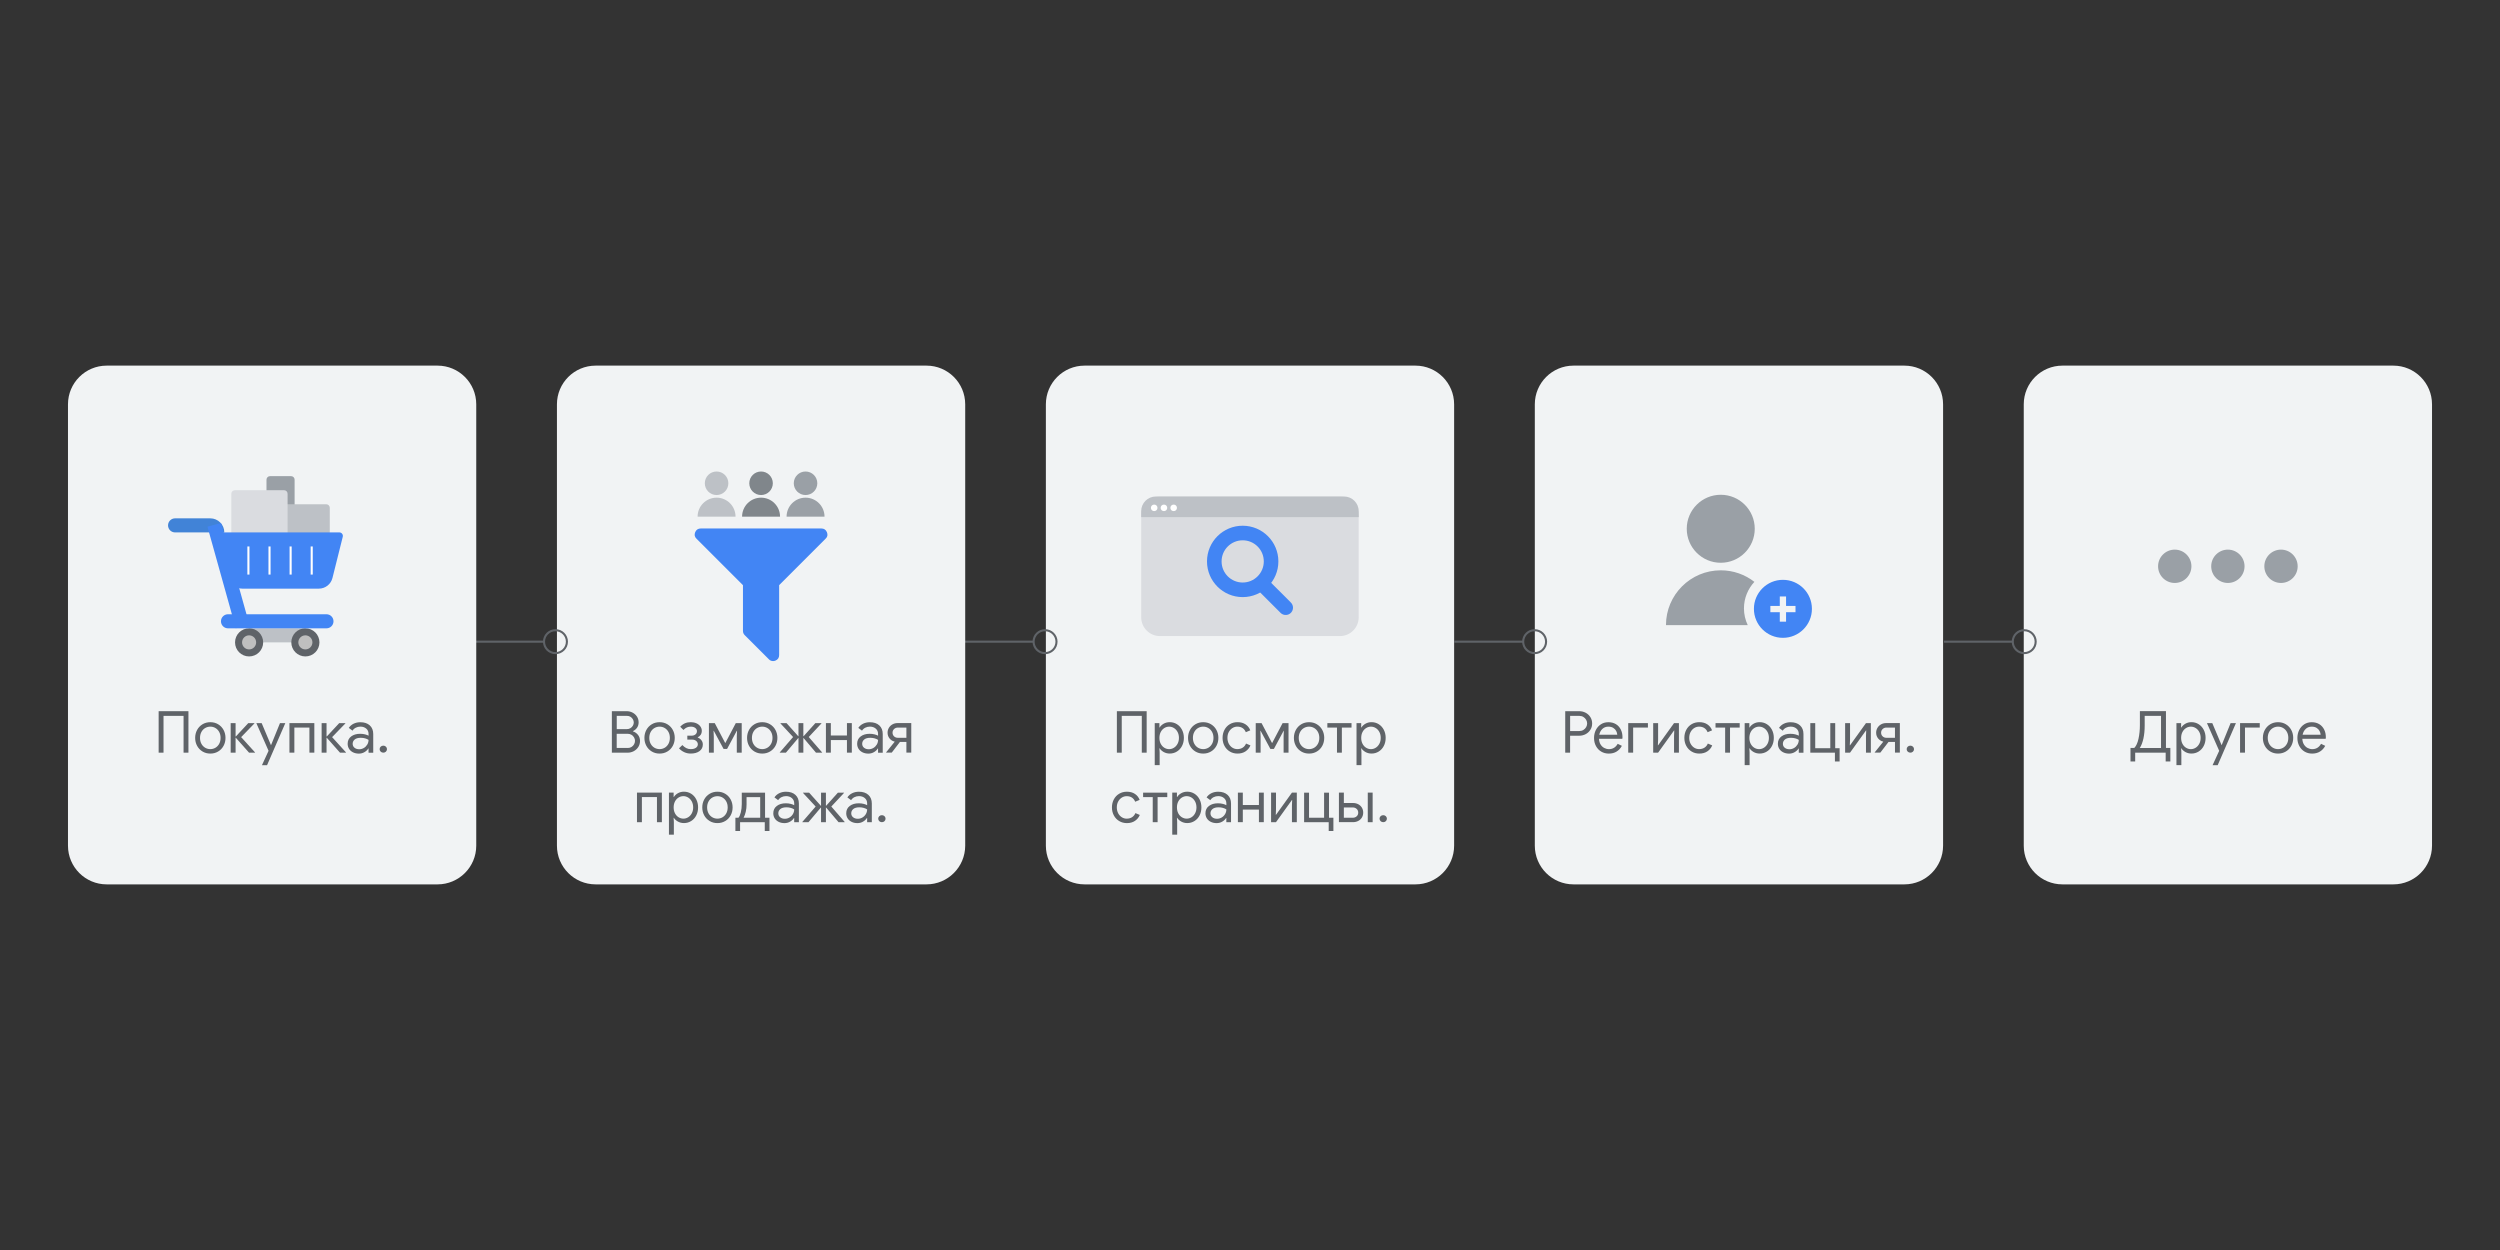 <?xml version="1.0" encoding="utf-8"?>
<!-- Generator: Adobe Illustrator 25.0.0, SVG Export Plug-In . SVG Version: 6.00 Build 0)  -->
<svg version="1.1" id="Layer_1" xmlns="http://www.w3.org/2000/svg" xmlns:xlink="http://www.w3.org/1999/xlink" x="0px" y="0px"
	 viewBox="0 0 1200 600" style="enable-background:new 0 0 1200 600;" xml:space="preserve">
<rect x="0" y="0" width="1200" height="600" fill="#333333" stroke="none"/>
<style type="text/css">
	.st0{fill:#F1F3F4;}
	.st1{fill:#5F6368;}
	.st2{fill-rule:evenodd;clip-rule:evenodd;fill:#9AA0A6;}
	.st3{fill-rule:evenodd;clip-rule:evenodd;fill:none;stroke:#5F6368;stroke-miterlimit:10;}
	.st4{fill:none;stroke:#5F6368;stroke-miterlimit:10;}
	.st5{fill:#9AA0A6;}
	.st6{fill-rule:evenodd;clip-rule:evenodd;fill:#4285F4;}
	.st7{fill:#DADCE0;}
	.st8{fill:#BDC1C6;}
	.st9{fill:#FFFFFF;}
	.st10{fill:none;stroke:#4285F4;stroke-width:7;stroke-linecap:round;stroke-linejoin:round;stroke-miterlimit:10;}
	.st11{fill:#4285F4;}
	.st12{fill:#80868B;}
	.st13{fill:#BFBFBF;}
	.st14{fill:#4183D7;}
	.st15{fill:none;stroke:#FFFFFF;stroke-miterlimit:10;}
</style>
<path class="st0" d="M1148.79,424.5H989.98c-10.26,0-18.58-8.32-18.58-18.58V194.08c0-10.26,8.32-18.58,18.58-18.58h158.81
	c10.26,0,18.58,8.32,18.58,18.58v211.84C1167.36,416.18,1159.05,424.5,1148.79,424.5z"/>
<g>
	<path class="st1" d="M1041.77,365.5h-2.25v-4.23h-14.63v4.23h-2.25v-6.48h1.81c0.91-0.91,1.58-2.38,2.03-4.42s0.67-4.25,0.67-6.65
		v-6.59h12.51v17.66h2.11V365.5z M1037.29,359.03v-15.41h-7.84v4.67c0,2.26-0.2,4.31-0.6,6.16c-0.4,1.84-0.98,3.37-1.74,4.58
		H1037.29z"/>
	<path class="st1" d="M1044.69,347.09h2.25v2.11h0.11c0.43-0.72,1.07-1.33,1.93-1.82c0.86-0.49,1.83-0.74,2.91-0.74
		c1.26,0,2.41,0.32,3.45,0.97c1.04,0.65,1.85,1.55,2.45,2.7c0.59,1.15,0.89,2.44,0.89,3.87c0,1.45-0.3,2.74-0.89,3.88
		c-0.59,1.14-1.41,2.03-2.45,2.68c-1.04,0.65-2.19,0.97-3.45,0.97c-1.08,0-2.04-0.25-2.91-0.74c-0.86-0.49-1.51-1.09-1.93-1.79
		h-0.11l0.11,1.95v6.15h-2.36V347.09z M1053.92,358.91c0.72-0.45,1.3-1.08,1.74-1.91c0.44-0.83,0.65-1.77,0.65-2.82
		s-0.22-2-0.65-2.82c-0.44-0.82-1.02-1.46-1.74-1.9c-0.72-0.45-1.49-0.67-2.31-0.67s-1.58,0.22-2.31,0.67
		c-0.72,0.45-1.3,1.08-1.72,1.89c-0.43,0.82-0.64,1.76-0.64,2.84c0,1.08,0.21,2.02,0.64,2.84c0.43,0.82,1,1.45,1.72,1.89
		c0.72,0.44,1.49,0.67,2.31,0.67S1053.2,359.36,1053.92,358.91z"/>
	<path class="st1" d="M1065.21,360.39l-5.87-13.29h2.56l4.45,10.54h0.06l4.28-10.54h2.56l-8.76,20.19h-2.45L1065.21,360.39z"/>
	<path class="st1" d="M1075.22,347.09h9.46v2.14h-7.09v12.04h-2.36V347.09z"/>
	<path class="st1" d="M1089.71,360.72c-1.11-0.67-1.98-1.58-2.6-2.72s-0.93-2.42-0.93-3.81c0-1.39,0.31-2.66,0.93-3.81
		c0.62-1.15,1.49-2.06,2.6-2.73c1.11-0.67,2.36-1,3.75-1c1.39,0,2.64,0.33,3.75,1c1.11,0.67,1.98,1.58,2.6,2.73
		c0.62,1.15,0.93,2.42,0.93,3.81c0,1.39-0.31,2.66-0.93,3.81s-1.49,2.06-2.6,2.72c-1.11,0.67-2.36,1-3.75,1
		C1092.07,361.72,1090.82,361.39,1089.71,360.72z M1095.9,358.93c0.75-0.44,1.35-1.06,1.81-1.88c0.45-0.82,0.68-1.77,0.68-2.87
		c0-1.09-0.23-2.05-0.68-2.86c-0.45-0.82-1.06-1.44-1.81-1.88s-1.56-0.65-2.43-0.65c-0.87,0-1.69,0.22-2.45,0.65
		c-0.76,0.44-1.37,1.06-1.82,1.88c-0.45,0.82-0.68,1.77-0.68,2.86c0,1.09,0.23,2.05,0.68,2.87c0.45,0.82,1.06,1.44,1.82,1.88
		c0.76,0.44,1.58,0.65,2.45,0.65C1094.33,359.58,1095.15,359.36,1095.9,358.93z"/>
	<path class="st1" d="M1106.17,360.75c-1.08-0.65-1.91-1.54-2.52-2.68s-0.9-2.42-0.9-3.85c0-1.37,0.28-2.63,0.85-3.78
		c0.57-1.15,1.37-2.07,2.41-2.75c1.04-0.69,2.24-1.03,3.61-1.03c1.39,0,2.6,0.31,3.62,0.93s1.8,1.48,2.35,2.57
		c0.55,1.09,0.82,2.35,0.82,3.75c0,0.28-0.03,0.52-0.08,0.72h-11.21c0.06,1.08,0.31,1.98,0.78,2.73c0.46,0.74,1.05,1.3,1.77,1.67
		s1.46,0.56,2.24,0.56c1.82,0,3.22-0.85,4.2-2.56l2,0.97c-0.61,1.15-1.44,2.06-2.49,2.72c-1.05,0.67-2.31,1-3.8,1
		C1108.46,361.72,1107.25,361.4,1106.17,360.75z M1113.9,352.68c-0.04-0.59-0.2-1.19-0.5-1.78c-0.3-0.59-0.76-1.09-1.4-1.5
		c-0.64-0.41-1.44-0.61-2.41-0.61c-1.11,0-2.05,0.36-2.82,1.07c-0.77,0.71-1.27,1.66-1.52,2.82H1113.9z"/>
</g>
<g>
	<circle class="st2" cx="1043.88" cy="271.82" r="8"/>
	<circle class="st2" cx="1069.38" cy="271.82" r="8"/>
	<circle class="st2" cx="1094.88" cy="271.82" r="8"/>
</g>
<g>
	<circle class="st3" cx="971.62" cy="308" r="5.5"/>
	<line class="st4" x1="966.12" y1="308" x2="933.12" y2="308"/>
</g>
<path class="st0" d="M914.09,424.5H755.29c-10.26,0-18.58-8.32-18.58-18.58V194.08c0-10.26,8.32-18.58,18.58-18.58h158.81
	c10.26,0,18.58,8.32,18.58,18.58v211.84C932.67,416.18,924.36,424.5,914.09,424.5z"/>
<g>
	<path class="st1" d="M751.32,341.37h6.7c1.11,0,2.14,0.25,3.09,0.75c0.95,0.5,1.7,1.2,2.27,2.1c0.57,0.9,0.85,1.91,0.85,3.04
		s-0.28,2.15-0.85,3.04c-0.57,0.9-1.32,1.6-2.27,2.1c-0.95,0.5-1.97,0.75-3.09,0.75h-4.37v8.12h-2.34V341.37z M758.08,350.9
		c0.74,0,1.39-0.18,1.96-0.53c0.56-0.35,1.01-0.81,1.32-1.36c0.31-0.56,0.47-1.14,0.47-1.75s-0.16-1.2-0.47-1.75
		c-0.32-0.56-0.76-1.01-1.32-1.36c-0.57-0.35-1.22-0.53-1.96-0.53h-4.42v7.29H758.08z"/>
	<path class="st1" d="M768.56,360.75c-1.08-0.65-1.91-1.54-2.52-2.68s-0.9-2.42-0.9-3.85c0-1.37,0.28-2.63,0.85-3.78
		c0.57-1.15,1.37-2.07,2.41-2.75c1.04-0.69,2.24-1.03,3.61-1.03c1.39,0,2.6,0.31,3.62,0.93s1.8,1.48,2.35,2.57
		c0.55,1.09,0.82,2.35,0.82,3.75c0,0.28-0.03,0.52-0.08,0.72h-11.21c0.06,1.08,0.31,1.98,0.78,2.73c0.46,0.74,1.05,1.3,1.77,1.67
		s1.46,0.56,2.24,0.56c1.82,0,3.22-0.85,4.2-2.56l2,0.97c-0.61,1.15-1.44,2.06-2.49,2.72c-1.05,0.67-2.31,1-3.8,1
		C770.85,361.72,769.64,361.4,768.56,360.75z M776.29,352.68c-0.04-0.59-0.2-1.19-0.5-1.78c-0.3-0.59-0.76-1.09-1.4-1.5
		c-0.64-0.41-1.44-0.61-2.41-0.61c-1.11,0-2.05,0.36-2.82,1.07c-0.77,0.71-1.27,1.66-1.52,2.82H776.29z"/>
	<path class="st1" d="M781.55,347.09H791v2.14h-7.09v12.04h-2.36V347.09z"/>
	<path class="st1" d="M793.53,347.09h2.36v7.98l-0.11,2.67h0.11l7.65-10.65h2.34v14.18h-2.34v-7.98l0.11-2.67h-0.11l-7.65,10.65
		h-2.36V347.09z"/>
	<path class="st1" d="M811.97,360.73c-1.09-0.66-1.95-1.56-2.56-2.7c-0.61-1.14-0.92-2.42-0.92-3.85c0-1.43,0.31-2.71,0.92-3.87
		c0.61-1.15,1.46-2.05,2.56-2.7c1.09-0.65,2.33-0.97,3.7-0.97c1.54,0,2.83,0.36,3.88,1.07c1.05,0.71,1.79,1.66,2.24,2.85l-2.14,0.89
		c-0.35-0.87-0.88-1.53-1.57-1.99c-0.69-0.45-1.53-0.68-2.52-0.68c-0.83,0-1.61,0.23-2.34,0.68c-0.72,0.46-1.3,1.09-1.74,1.9
		c-0.44,0.82-0.65,1.75-0.65,2.81s0.22,1.99,0.65,2.81c0.44,0.82,1.01,1.45,1.74,1.91c0.72,0.45,1.5,0.68,2.34,0.68
		c1,0,1.86-0.23,2.59-0.7c0.72-0.46,1.26-1.12,1.61-1.97l2.11,0.89c-0.48,1.17-1.26,2.11-2.32,2.84c-1.07,0.72-2.36,1.08-3.88,1.08
		C814.3,361.72,813.06,361.39,811.97,360.73z"/>
	<path class="st1" d="M828.07,349.24h-4.62v-2.14h11.6v2.14h-4.64v12.04h-2.34V349.24z"/>
	<path class="st1" d="M837.44,347.09h2.25v2.11h0.11c0.43-0.72,1.07-1.33,1.93-1.82c0.86-0.49,1.83-0.74,2.91-0.74
		c1.26,0,2.41,0.32,3.45,0.97c1.04,0.65,1.85,1.55,2.45,2.7c0.59,1.15,0.89,2.44,0.89,3.87c0,1.45-0.3,2.74-0.89,3.88
		c-0.59,1.14-1.41,2.03-2.45,2.68c-1.04,0.65-2.19,0.97-3.45,0.97c-1.08,0-2.04-0.25-2.91-0.74c-0.86-0.49-1.51-1.09-1.93-1.79
		h-0.11l0.11,1.95v6.15h-2.36V347.09z M846.68,358.91c0.72-0.45,1.3-1.08,1.74-1.91c0.44-0.83,0.65-1.77,0.65-2.82
		s-0.22-2-0.65-2.82c-0.44-0.82-1.02-1.46-1.74-1.9c-0.72-0.45-1.49-0.67-2.31-0.67s-1.58,0.22-2.31,0.67
		c-0.72,0.45-1.3,1.08-1.72,1.89c-0.43,0.82-0.64,1.76-0.64,2.84c0,1.08,0.21,2.02,0.64,2.84c0.43,0.82,1,1.45,1.72,1.89
		c0.72,0.44,1.49,0.67,2.31,0.67S845.95,359.36,846.68,358.91z"/>
	<path class="st1" d="M855.94,361.11c-0.82-0.41-1.45-0.97-1.89-1.68c-0.44-0.71-0.67-1.52-0.67-2.43c0-1.5,0.57-2.67,1.7-3.52
		c1.13-0.84,2.56-1.26,4.28-1.26c0.85,0,1.65,0.09,2.38,0.28c0.73,0.19,1.29,0.4,1.68,0.64v-0.86c0-1.06-0.37-1.91-1.11-2.54
		c-0.74-0.64-1.68-0.96-2.81-0.96c-0.8,0-1.53,0.17-2.2,0.51c-0.67,0.34-1.2,0.82-1.59,1.43l-1.78-1.33c0.56-0.85,1.32-1.52,2.29-2
		s2.05-0.72,3.24-0.72c1.93,0,3.44,0.5,4.55,1.52c1.1,1.01,1.65,2.39,1.65,4.13v8.98h-2.25v-2.03h-0.11
		c-0.41,0.69-1.02,1.27-1.84,1.75s-1.73,0.72-2.75,0.72C857.68,361.72,856.75,361.52,855.94,361.11z M861.16,359.03
		c0.69-0.41,1.23-0.96,1.64-1.64c0.41-0.69,0.61-1.44,0.61-2.25c-0.44-0.3-0.99-0.54-1.64-0.72c-0.65-0.18-1.33-0.28-2.06-0.28
		c-1.3,0-2.28,0.27-2.93,0.81c-0.66,0.54-0.99,1.23-0.99,2.08c0,0.78,0.3,1.41,0.89,1.89c0.59,0.48,1.34,0.72,2.25,0.72
		C859.74,359.64,860.48,359.43,861.16,359.03z"/>
	<path class="st1" d="M880.77,361.28h-11.82v-14.18h2.36v12.04h7.23v-12.04h2.36v12.04h2.11v6.37h-2.25V361.28z"/>
	<path class="st1" d="M885.66,347.09h2.36v7.98l-0.11,2.67h0.11l7.65-10.65h2.34v14.18h-2.34v-7.98l0.11-2.67h-0.11l-7.65,10.65
		h-2.36V347.09z"/>
	<path class="st1" d="M899.85,361.14l4.12-5.12l-0.08-0.06c-0.98-0.24-1.78-0.75-2.41-1.53c-0.62-0.78-0.93-1.69-0.93-2.73
		c0-0.85,0.21-1.64,0.64-2.35c0.43-0.71,1.01-1.27,1.74-1.67s1.53-0.6,2.41-0.6h6.59v14.18h-2.34v-5.12h-3.11l-3.92,5.12h-2.7
		V361.14z M909.58,354.13v-4.89h-4.12c-0.7,0-1.3,0.23-1.79,0.7c-0.49,0.46-0.74,1.05-0.74,1.75c0,0.72,0.25,1.31,0.74,1.77
		c0.49,0.46,1.09,0.68,1.79,0.68H909.58z"/>
	<path class="st1" d="M915.71,360.79c-0.34-0.33-0.51-0.73-0.51-1.21c0-0.46,0.17-0.85,0.51-1.18c0.34-0.33,0.76-0.49,1.27-0.49
		c0.48,0,0.89,0.16,1.24,0.49c0.34,0.33,0.51,0.72,0.51,1.18c0,0.48-0.17,0.88-0.51,1.21c-0.34,0.33-0.76,0.49-1.24,0.49
		C916.48,361.28,916.05,361.11,915.71,360.79z"/>
</g>
<g>
	<g>
		<circle class="st5" cx="825.96" cy="253.81" r="16.32"/>
		<path class="st5" d="M842.1,279.29c-4.45-3.47-10.05-5.54-16.13-5.54c-14.52,0-26.3,11.77-26.3,26.3v0h39.24
			c-1.15-2.44-1.81-5.14-1.81-8.01C837.1,287.12,839.01,282.66,842.1,279.29z"/>
	</g>
	<path class="st6" d="M855.8,278.32c-7.69,0-13.92,6.23-13.92,13.92c0,7.69,6.23,13.92,13.92,13.92s13.92-6.23,13.92-13.92
		C869.72,284.55,863.48,278.32,855.8,278.32z M861.84,293.87h-4.53v4.54h-3.01v-4.54h-4.53v-3.02h4.53v-4.54h3.01v4.54h4.53V293.87z
		"/>
</g>
<g>
	<circle class="st3" cx="736.62" cy="308" r="5.5"/>
	<line class="st4" x1="731.12" y1="308" x2="698.12" y2="308"/>
</g>
<path class="st0" d="M679.4,424.5H520.6c-10.26,0-18.58-8.32-18.58-18.58V194.08c0-10.26,8.32-18.58,18.58-18.58H679.4
	c10.26,0,18.58,8.32,18.58,18.58v211.84C697.98,416.18,689.66,424.5,679.4,424.5z"/>
<g>
	<path class="st1" d="M536.11,341.37h14.29v19.91h-2.34v-17.66h-9.62v17.66h-2.34V341.37z"/>
	<path class="st1" d="M554.27,347.09h2.25v2.11h0.11c0.43-0.72,1.07-1.33,1.93-1.82c0.86-0.49,1.83-0.74,2.91-0.74
		c1.26,0,2.41,0.32,3.45,0.97c1.04,0.65,1.85,1.55,2.45,2.7c0.59,1.15,0.89,2.44,0.89,3.87c0,1.45-0.3,2.74-0.89,3.88
		c-0.59,1.14-1.41,2.03-2.45,2.68c-1.04,0.65-2.19,0.97-3.45,0.97c-1.08,0-2.04-0.25-2.91-0.74c-0.86-0.49-1.51-1.09-1.93-1.79
		h-0.11l0.11,1.95v6.15h-2.36V347.09z M563.5,358.91c0.72-0.45,1.3-1.08,1.74-1.91c0.44-0.83,0.65-1.77,0.65-2.82s-0.22-2-0.65-2.82
		c-0.44-0.82-1.02-1.46-1.74-1.9c-0.72-0.45-1.49-0.67-2.31-0.67s-1.58,0.22-2.31,0.67c-0.72,0.45-1.3,1.08-1.72,1.89
		c-0.43,0.82-0.64,1.76-0.64,2.84c0,1.08,0.21,2.02,0.64,2.84c0.43,0.82,1,1.45,1.72,1.89c0.72,0.44,1.49,0.67,2.31,0.67
		S562.78,359.36,563.5,358.91z"/>
	<path class="st1" d="M573.79,360.72c-1.11-0.67-1.98-1.58-2.6-2.72s-0.93-2.42-0.93-3.81c0-1.39,0.31-2.66,0.93-3.81
		c0.62-1.15,1.49-2.06,2.6-2.73c1.11-0.67,2.36-1,3.75-1c1.39,0,2.64,0.33,3.75,1c1.11,0.67,1.98,1.58,2.6,2.73
		c0.62,1.15,0.93,2.42,0.93,3.81c0,1.39-0.31,2.66-0.93,3.81s-1.49,2.06-2.6,2.72c-1.11,0.67-2.36,1-3.75,1
		C576.15,361.72,574.9,361.39,573.79,360.72z M579.98,358.93c0.75-0.44,1.35-1.06,1.81-1.88c0.45-0.82,0.68-1.77,0.68-2.87
		c0-1.09-0.23-2.05-0.68-2.86c-0.45-0.82-1.06-1.44-1.81-1.88s-1.56-0.65-2.43-0.65c-0.87,0-1.69,0.22-2.45,0.65
		c-0.76,0.44-1.37,1.06-1.82,1.88c-0.45,0.82-0.68,1.77-0.68,2.86c0,1.09,0.23,2.05,0.68,2.87c0.45,0.82,1.06,1.44,1.82,1.88
		c0.76,0.44,1.58,0.65,2.45,0.65C578.42,359.58,579.23,359.36,579.98,358.93z"/>
	<path class="st1" d="M590.31,360.73c-1.09-0.66-1.95-1.56-2.56-2.7c-0.61-1.14-0.92-2.42-0.92-3.85c0-1.43,0.31-2.71,0.92-3.87
		c0.61-1.15,1.46-2.05,2.56-2.7c1.09-0.65,2.33-0.97,3.7-0.97c1.54,0,2.83,0.36,3.88,1.07c1.05,0.71,1.79,1.66,2.24,2.85l-2.14,0.89
		c-0.35-0.87-0.88-1.53-1.57-1.99c-0.69-0.45-1.53-0.68-2.52-0.68c-0.83,0-1.61,0.23-2.34,0.68c-0.72,0.46-1.3,1.09-1.74,1.9
		c-0.44,0.82-0.65,1.75-0.65,2.81s0.22,1.99,0.65,2.81c0.44,0.82,1.01,1.45,1.74,1.91c0.72,0.45,1.5,0.68,2.34,0.68
		c1,0,1.86-0.23,2.59-0.7c0.72-0.46,1.26-1.12,1.61-1.97l2.11,0.89c-0.48,1.17-1.26,2.11-2.32,2.84c-1.07,0.72-2.36,1.08-3.88,1.08
		C592.64,361.72,591.4,361.39,590.31,360.73z"/>
	<path class="st1" d="M602.74,347.09h2.81l5.01,9.54h0.08l5.01-9.54h2.84v14.18h-2.36v-7.81l0.11-2.67h-0.11l-4.67,8.71h-1.67
		l-4.7-8.71h-0.11l0.11,2.67v7.81h-2.34V347.09z"/>
	<path class="st1" d="M624.6,360.72c-1.11-0.67-1.98-1.58-2.6-2.72s-0.93-2.42-0.93-3.81c0-1.39,0.31-2.66,0.93-3.81
		c0.62-1.15,1.49-2.06,2.6-2.73c1.11-0.67,2.36-1,3.75-1c1.39,0,2.64,0.33,3.75,1c1.11,0.67,1.98,1.58,2.6,2.73
		c0.62,1.15,0.93,2.42,0.93,3.81c0,1.39-0.31,2.66-0.93,3.81s-1.49,2.06-2.6,2.72c-1.11,0.67-2.36,1-3.75,1
		C626.96,361.72,625.71,361.39,624.6,360.72z M630.78,358.93c0.75-0.44,1.35-1.06,1.81-1.88c0.45-0.82,0.68-1.77,0.68-2.87
		c0-1.09-0.23-2.05-0.68-2.86c-0.45-0.82-1.06-1.44-1.81-1.88s-1.56-0.65-2.43-0.65c-0.87,0-1.69,0.22-2.45,0.65
		c-0.76,0.44-1.37,1.06-1.82,1.88c-0.45,0.82-0.68,1.77-0.68,2.86c0,1.09,0.23,2.05,0.68,2.87c0.45,0.82,1.06,1.44,1.82,1.88
		c0.76,0.44,1.58,0.65,2.45,0.65C629.22,359.58,630.03,359.36,630.78,358.93z"/>
	<path class="st1" d="M641.75,349.24h-4.62v-2.14h11.6v2.14h-4.64v12.04h-2.34V349.24z"/>
	<path class="st1" d="M651.13,347.09h2.25v2.11h0.11c0.43-0.72,1.07-1.33,1.93-1.82c0.86-0.49,1.83-0.74,2.91-0.74
		c1.26,0,2.41,0.32,3.45,0.97c1.04,0.65,1.85,1.55,2.45,2.7c0.59,1.15,0.89,2.44,0.89,3.87c0,1.45-0.3,2.74-0.89,3.88
		c-0.59,1.14-1.41,2.03-2.45,2.68c-1.04,0.65-2.19,0.97-3.45,0.97c-1.08,0-2.04-0.25-2.91-0.74c-0.86-0.49-1.51-1.09-1.93-1.79
		h-0.11l0.11,1.95v6.15h-2.36V347.09z M660.36,358.91c0.72-0.45,1.3-1.08,1.74-1.91c0.44-0.83,0.65-1.77,0.65-2.82
		s-0.22-2-0.65-2.82c-0.44-0.82-1.02-1.46-1.74-1.9c-0.72-0.45-1.49-0.67-2.31-0.67s-1.58,0.22-2.31,0.67
		c-0.72,0.45-1.3,1.08-1.72,1.89c-0.43,0.82-0.64,1.76-0.64,2.84c0,1.08,0.21,2.02,0.64,2.84c0.43,0.82,1,1.45,1.72,1.89
		c0.72,0.44,1.49,0.67,2.31,0.67S659.64,359.36,660.36,358.91z"/>
	<path class="st1" d="M537.21,394.11c-1.09-0.66-1.95-1.56-2.56-2.7s-0.92-2.42-0.92-3.85s0.31-2.72,0.92-3.87s1.46-2.05,2.56-2.7
		s2.33-0.97,3.7-0.97c1.54,0,2.83,0.36,3.88,1.07c1.05,0.71,1.79,1.66,2.24,2.85l-2.14,0.89c-0.35-0.87-0.88-1.53-1.57-1.99
		c-0.69-0.46-1.53-0.68-2.52-0.68c-0.83,0-1.61,0.23-2.34,0.68c-0.72,0.45-1.3,1.09-1.74,1.9c-0.44,0.82-0.65,1.75-0.65,2.81
		s0.22,1.99,0.65,2.81c0.44,0.82,1.01,1.45,1.74,1.91s1.5,0.68,2.34,0.68c1,0,1.86-0.23,2.59-0.7c0.72-0.46,1.26-1.12,1.61-1.97
		l2.11,0.89c-0.48,1.17-1.26,2.11-2.32,2.84c-1.07,0.72-2.36,1.08-3.88,1.08C539.54,395.09,538.3,394.76,537.21,394.11z"/>
	<path class="st1" d="M553.31,382.61h-4.62v-2.14h11.6v2.14h-4.64v12.04h-2.34V382.61z"/>
	<path class="st1" d="M562.68,380.46h2.25v2.11h0.11c0.43-0.72,1.07-1.33,1.93-1.82c0.86-0.49,1.83-0.74,2.91-0.74
		c1.26,0,2.41,0.33,3.45,0.97c1.04,0.65,1.85,1.55,2.45,2.7c0.59,1.15,0.89,2.44,0.89,3.87c0,1.45-0.3,2.74-0.89,3.88
		c-0.59,1.14-1.41,2.04-2.45,2.68c-1.04,0.65-2.19,0.97-3.45,0.97c-1.08,0-2.04-0.25-2.91-0.74c-0.86-0.49-1.51-1.09-1.93-1.79
		h-0.11l0.11,1.95v6.15h-2.36V380.46z M571.91,392.28c0.72-0.44,1.3-1.08,1.74-1.91c0.44-0.82,0.65-1.77,0.65-2.82
		s-0.22-2-0.65-2.82c-0.44-0.82-1.02-1.46-1.74-1.91c-0.72-0.44-1.49-0.67-2.31-0.67s-1.58,0.22-2.31,0.67
		c-0.72,0.45-1.3,1.08-1.72,1.89c-0.43,0.82-0.64,1.76-0.64,2.84c0,1.08,0.21,2.02,0.64,2.84c0.43,0.82,1,1.45,1.72,1.89
		c0.72,0.44,1.49,0.67,2.31,0.67S571.19,392.73,571.91,392.28z"/>
	<path class="st1" d="M581.17,394.48c-0.82-0.41-1.45-0.97-1.89-1.68s-0.67-1.53-0.67-2.43c0-1.5,0.57-2.67,1.7-3.52
		s2.56-1.27,4.28-1.27c0.85,0,1.65,0.09,2.38,0.28c0.73,0.19,1.29,0.4,1.68,0.64v-0.86c0-1.06-0.37-1.91-1.11-2.54
		c-0.74-0.64-1.68-0.96-2.81-0.96c-0.8,0-1.53,0.17-2.2,0.51c-0.67,0.34-1.2,0.82-1.59,1.43l-1.78-1.33c0.56-0.85,1.32-1.52,2.29-2
		s2.05-0.72,3.24-0.72c1.93,0,3.44,0.5,4.55,1.52c1.1,1.01,1.65,2.39,1.65,4.13v8.98h-2.25v-2.03h-0.11
		c-0.41,0.69-1.02,1.27-1.84,1.75c-0.82,0.48-1.73,0.72-2.75,0.72C582.92,395.09,581.99,394.89,581.17,394.48z M586.4,392.4
		c0.69-0.41,1.23-0.95,1.64-1.64s0.61-1.44,0.61-2.25c-0.44-0.3-0.99-0.54-1.64-0.72c-0.65-0.19-1.33-0.28-2.06-0.28
		c-1.3,0-2.28,0.27-2.93,0.81c-0.66,0.54-0.99,1.23-0.99,2.08c0,0.78,0.3,1.41,0.89,1.89c0.59,0.48,1.34,0.72,2.25,0.72
		C584.97,393.01,585.72,392.8,586.4,392.4z"/>
	<path class="st1" d="M594.19,380.46h2.36v5.95h7.73v-5.95h2.34v14.18h-2.34v-6.04h-7.73v6.04h-2.36V380.46z"/>
	<path class="st1" d="M610.12,380.46h2.36v7.98l-0.11,2.67h0.11l7.65-10.65h2.34v14.18h-2.34v-7.98l0.11-2.67h-0.11l-7.65,10.65
		h-2.36V380.46z"/>
	<path class="st1" d="M637.79,394.65h-11.82v-14.18h2.36v12.04h7.23v-12.04h2.36v12.04h2.11v6.37h-2.25V394.65z"/>
	<path class="st1" d="M642.69,380.46h2.36v4.98h4.39c0.91,0,1.74,0.19,2.49,0.58c0.75,0.39,1.34,0.94,1.77,1.64
		c0.43,0.71,0.64,1.5,0.64,2.39s-0.21,1.68-0.64,2.38c-0.43,0.7-1.02,1.24-1.77,1.63c-0.75,0.39-1.58,0.58-2.49,0.58h-6.76V380.46z
		 M649.39,392.51c0.7,0,1.31-0.23,1.81-0.68c0.5-0.45,0.75-1.04,0.75-1.77s-0.25-1.32-0.75-1.78c-0.5-0.46-1.1-0.7-1.81-0.7h-4.34
		v4.92H649.39z M656.53,380.46h2.34v14.18h-2.34V380.46z"/>
	<path class="st1" d="M662.69,394.16c-0.34-0.33-0.51-0.73-0.51-1.21c0-0.46,0.17-0.85,0.51-1.18c0.34-0.33,0.76-0.49,1.27-0.49
		c0.48,0,0.89,0.16,1.24,0.49c0.34,0.33,0.51,0.72,0.51,1.18c0,0.48-0.17,0.88-0.51,1.21c-0.34,0.33-0.76,0.49-1.24,0.49
		C663.46,394.65,663.04,394.48,662.69,394.16z"/>
</g>
<g>
	<g>
		<path class="st7" d="M643.15,305.32H556.8c-4.98,0-9.02-4.04-9.02-9.02v-48.95c0-4.98,4.04-9.02,9.02-9.02h86.35
			c4.98,0,9.02,4.04,9.02,9.02v48.95C652.17,301.28,648.14,305.32,643.15,305.32z"/>
		<path class="st8" d="M652.17,245.35c0-3.88-3.15-7.03-7.03-7.03h-90.34c-3.88,0-7.03,3.15-7.03,7.03v2.89h104.44L652.17,245.35z"
			/>
		<g>
			<circle class="st9" cx="554.01" cy="243.77" r="1.56"/>
			<circle class="st9" cx="558.69" cy="243.77" r="1.56"/>
			<circle class="st9" cx="563.36" cy="243.77" r="1.56"/>
		</g>
	</g>
	<g>
		<circle class="st10" cx="596.49" cy="269.48" r="13.63"/>
		<line class="st10" x1="605.84" y1="280.39" x2="617.14" y2="291.69"/>
	</g>
</g>
<g>
	<circle class="st3" cx="501.62" cy="308" r="5.5"/>
	<line class="st4" x1="496.12" y1="308" x2="463.12" y2="308"/>
</g>
<path class="st0" d="M444.71,424.5H285.91c-10.26,0-18.58-8.32-18.58-18.58V194.08c0-10.26,8.32-18.58,18.58-18.58h158.81
	c10.26,0,18.58,8.32,18.58,18.58v211.84C463.29,416.18,454.97,424.5,444.71,424.5z"/>
<g>
	<path class="st1" d="M293.69,341.37h7.15c1,0,1.94,0.23,2.82,0.7c0.88,0.46,1.58,1.1,2.1,1.92s0.78,1.73,0.78,2.75
		c0,0.96-0.25,1.81-0.74,2.53c-0.49,0.72-1.15,1.28-1.99,1.67v0.11c1,0.33,1.82,0.91,2.45,1.72c0.63,0.82,0.95,1.77,0.95,2.87
		c0,1.07-0.27,2.04-0.82,2.91c-0.55,0.86-1.28,1.53-2.2,2.02c-0.92,0.48-1.91,0.72-2.96,0.72h-7.54V341.37z M300.84,349.99
		c0.67,0,1.26-0.16,1.77-0.47c0.51-0.31,0.9-0.72,1.18-1.21c0.28-0.49,0.42-1,0.42-1.52c0-0.5-0.13-1-0.4-1.49
		c-0.27-0.49-0.65-0.89-1.14-1.21s-1.06-0.47-1.71-0.47h-4.92v6.37H300.84z M301.36,359.03c0.67,0,1.27-0.17,1.79-0.5
		c0.53-0.33,0.94-0.76,1.22-1.29c0.29-0.53,0.43-1.07,0.43-1.63s-0.15-1.1-0.44-1.63c-0.3-0.53-0.71-0.95-1.25-1.28
		c-0.54-0.32-1.16-0.49-1.86-0.49h-5.23v6.81H301.36z"/>
	<path class="st1" d="M312.85,360.72c-1.11-0.67-1.98-1.58-2.6-2.72s-0.93-2.42-0.93-3.81c0-1.39,0.31-2.66,0.93-3.81
		c0.62-1.15,1.49-2.06,2.6-2.73c1.11-0.67,2.36-1,3.75-1c1.39,0,2.64,0.33,3.75,1c1.11,0.67,1.98,1.58,2.6,2.73
		c0.62,1.15,0.93,2.42,0.93,3.81c0,1.39-0.31,2.66-0.93,3.81s-1.49,2.06-2.6,2.72c-1.11,0.67-2.36,1-3.75,1
		C315.21,361.72,313.96,361.39,312.85,360.72z M319.04,358.93c0.75-0.44,1.35-1.06,1.81-1.88c0.45-0.82,0.68-1.77,0.68-2.87
		c0-1.09-0.23-2.05-0.68-2.86c-0.45-0.82-1.06-1.44-1.81-1.88s-1.56-0.65-2.43-0.65c-0.87,0-1.69,0.22-2.45,0.65
		c-0.76,0.44-1.37,1.06-1.82,1.88c-0.45,0.82-0.68,1.77-0.68,2.86c0,1.09,0.23,2.05,0.68,2.87c0.45,0.82,1.06,1.44,1.82,1.88
		c0.76,0.44,1.58,0.65,2.45,0.65C317.47,359.58,318.28,359.36,319.04,358.93z"/>
	<path class="st1" d="M328.45,361.05c-0.98-0.45-1.83-1.07-2.53-1.86l1.61-1.56c0.61,0.65,1.24,1.13,1.88,1.46
		c0.64,0.33,1.35,0.49,2.13,0.49c1.06,0,1.89-0.21,2.5-0.64c0.61-0.43,0.92-0.98,0.92-1.67c0-0.61-0.25-1.14-0.76-1.59
		c-0.51-0.45-1.19-0.67-2.04-0.67h-2.25v-1.89h2.09c0.7,0,1.3-0.19,1.79-0.58c0.49-0.39,0.74-0.93,0.74-1.61
		c0-0.58-0.26-1.08-0.79-1.5s-1.24-0.64-2.13-0.64c-0.7,0-1.33,0.12-1.89,0.36c-0.56,0.24-1.11,0.65-1.67,1.22l-1.56-1.53
		c0.7-0.76,1.47-1.32,2.29-1.67c0.82-0.35,1.77-0.53,2.82-0.53c0.96,0,1.85,0.18,2.66,0.54c0.81,0.36,1.44,0.86,1.9,1.49
		c0.46,0.63,0.7,1.33,0.7,2.11c0,0.76-0.18,1.4-0.53,1.93c-0.35,0.53-0.83,0.92-1.42,1.18v0.11c0.76,0.32,1.36,0.76,1.79,1.35
		c0.44,0.58,0.65,1.26,0.65,2.02c0,1.32-0.53,2.37-1.58,3.16c-1.06,0.79-2.47,1.18-4.23,1.18
		C330.46,361.72,329.43,361.5,328.45,361.05z"/>
	<path class="st1" d="M340.27,347.09h2.81l5.01,9.54h0.08l5.01-9.54h2.84v14.18h-2.36v-7.81l0.11-2.67h-0.11l-4.67,8.71h-1.67
		l-4.7-8.71h-0.11l0.11,2.67v7.81h-2.34V347.09z"/>
	<path class="st1" d="M362.12,360.72c-1.11-0.67-1.98-1.58-2.6-2.72s-0.93-2.42-0.93-3.81c0-1.39,0.31-2.66,0.93-3.81
		c0.62-1.15,1.49-2.06,2.6-2.73c1.11-0.67,2.36-1,3.75-1c1.39,0,2.64,0.33,3.75,1c1.11,0.67,1.98,1.58,2.6,2.73
		c0.62,1.15,0.93,2.42,0.93,3.81c0,1.39-0.31,2.66-0.93,3.81s-1.49,2.06-2.6,2.72c-1.11,0.67-2.36,1-3.75,1
		C364.49,361.72,363.24,361.39,362.12,360.72z M368.31,358.93c0.75-0.44,1.35-1.06,1.81-1.88c0.45-0.82,0.68-1.77,0.68-2.87
		c0-1.09-0.23-2.05-0.68-2.86c-0.45-0.82-1.06-1.44-1.81-1.88s-1.56-0.65-2.43-0.65c-0.87,0-1.69,0.22-2.45,0.65
		c-0.76,0.44-1.37,1.06-1.82,1.88c-0.45,0.82-0.68,1.77-0.68,2.86c0,1.09,0.23,2.05,0.68,2.87c0.45,0.82,1.06,1.44,1.82,1.88
		c0.76,0.44,1.58,0.65,2.45,0.65C366.75,359.58,367.56,359.36,368.31,358.93z"/>
	<path class="st1" d="M374.28,361.17l6.4-7.4l-6.09-6.56v-0.11h2.95l5.62,6.29h0.11v-6.29h2.34v6.29h0.11l5.65-6.29h2.95v0.11
		l-6.12,6.56l6.42,7.4v0.11h-2.95l-5.95-7.01h-0.11v7.01h-2.34v-7.01h-0.11l-5.92,7.01h-2.95V361.17z"/>
	<path class="st1" d="M396.44,347.09h2.36v5.95h7.73v-5.95h2.34v14.18h-2.34v-6.04h-7.73v6.04h-2.36V347.09z"/>
	<path class="st1" d="M413.99,361.11c-0.82-0.41-1.45-0.97-1.89-1.68c-0.44-0.71-0.67-1.52-0.67-2.43c0-1.5,0.57-2.67,1.7-3.52
		c1.13-0.84,2.56-1.26,4.28-1.26c0.85,0,1.65,0.09,2.38,0.28c0.73,0.19,1.29,0.4,1.68,0.64v-0.86c0-1.06-0.37-1.91-1.11-2.54
		c-0.74-0.64-1.68-0.96-2.81-0.96c-0.8,0-1.53,0.17-2.2,0.51c-0.67,0.34-1.2,0.82-1.59,1.43l-1.78-1.33c0.56-0.85,1.32-1.52,2.29-2
		s2.05-0.72,3.24-0.72c1.93,0,3.44,0.5,4.55,1.52c1.1,1.01,1.65,2.39,1.65,4.13v8.98h-2.25v-2.03h-0.11
		c-0.41,0.69-1.02,1.27-1.84,1.75s-1.73,0.72-2.75,0.72C415.73,361.72,414.8,361.52,413.99,361.11z M419.22,359.03
		c0.69-0.41,1.23-0.96,1.64-1.64c0.41-0.69,0.61-1.44,0.61-2.25c-0.44-0.3-0.99-0.54-1.64-0.72c-0.65-0.18-1.33-0.28-2.06-0.28
		c-1.3,0-2.28,0.27-2.93,0.81c-0.66,0.54-0.99,1.23-0.99,2.08c0,0.78,0.3,1.41,0.89,1.89c0.59,0.48,1.34,0.72,2.25,0.72
		C417.79,359.64,418.53,359.43,419.22,359.03z"/>
	<path class="st1" d="M425.33,361.14l4.12-5.12l-0.08-0.06c-0.98-0.24-1.78-0.75-2.41-1.53c-0.62-0.78-0.93-1.69-0.93-2.73
		c0-0.85,0.21-1.64,0.64-2.35c0.43-0.71,1.01-1.27,1.74-1.67s1.53-0.6,2.41-0.6h6.59v14.18h-2.34v-5.12h-3.11l-3.92,5.12h-2.7
		V361.14z M435.07,354.13v-4.89h-4.12c-0.7,0-1.3,0.23-1.79,0.7c-0.49,0.46-0.74,1.05-0.74,1.75c0,0.72,0.25,1.31,0.74,1.77
		c0.49,0.46,1.09,0.68,1.79,0.68H435.07z"/>
	<path class="st1" d="M305.74,380.46h11.96v14.18h-2.36v-12.04h-7.23v12.04h-2.36V380.46z"/>
	<path class="st1" d="M321.09,380.46h2.25v2.11h0.11c0.43-0.72,1.07-1.33,1.93-1.82c0.86-0.49,1.83-0.74,2.91-0.74
		c1.26,0,2.41,0.33,3.45,0.97c1.04,0.65,1.85,1.55,2.45,2.7c0.59,1.15,0.89,2.44,0.89,3.87c0,1.45-0.3,2.74-0.89,3.88
		c-0.59,1.14-1.41,2.04-2.45,2.68c-1.04,0.65-2.19,0.97-3.45,0.97c-1.08,0-2.04-0.25-2.91-0.74c-0.86-0.49-1.51-1.09-1.93-1.79
		h-0.11l0.11,1.95v6.15h-2.36V380.46z M330.33,392.28c0.72-0.44,1.3-1.08,1.74-1.91c0.44-0.82,0.65-1.77,0.65-2.82
		s-0.22-2-0.65-2.82c-0.44-0.82-1.02-1.46-1.74-1.91c-0.72-0.44-1.49-0.67-2.31-0.67s-1.58,0.22-2.31,0.67
		c-0.72,0.45-1.3,1.08-1.72,1.89c-0.43,0.82-0.64,1.76-0.64,2.84c0,1.08,0.21,2.02,0.64,2.84c0.43,0.82,1,1.45,1.72,1.89
		c0.72,0.44,1.49,0.67,2.31,0.67S329.6,392.73,330.33,392.28z"/>
	<path class="st1" d="M340.62,394.09c-1.11-0.67-1.98-1.58-2.6-2.72c-0.62-1.15-0.93-2.42-0.93-3.81s0.31-2.66,0.93-3.81
		s1.49-2.06,2.6-2.73c1.11-0.67,2.36-1,3.75-1c1.39,0,2.64,0.33,3.75,1c1.11,0.67,1.98,1.58,2.6,2.73s0.93,2.42,0.93,3.81
		s-0.31,2.66-0.93,3.81c-0.62,1.15-1.49,2.06-2.6,2.72s-2.36,1-3.75,1C342.98,395.09,341.73,394.76,340.62,394.09z M346.8,392.3
		c0.75-0.44,1.35-1.06,1.81-1.88c0.45-0.82,0.68-1.77,0.68-2.86s-0.23-2.05-0.68-2.86c-0.45-0.82-1.06-1.44-1.81-1.88
		s-1.56-0.65-2.43-0.65c-0.87,0-1.69,0.22-2.45,0.65c-0.76,0.44-1.37,1.06-1.82,1.88c-0.45,0.82-0.68,1.77-0.68,2.86
		s0.23,2.05,0.68,2.86c0.45,0.82,1.06,1.44,1.82,1.88c0.76,0.44,1.58,0.65,2.45,0.65C345.24,392.95,346.05,392.73,346.8,392.3z"/>
	<path class="st1" d="M352.99,392.51h1.47c0.44-0.46,0.82-1.32,1.13-2.57c0.31-1.25,0.46-2.58,0.46-3.99v-5.48h11.18v12.04h2.11
		v6.37h-2.25v-4.23h-11.85v4.23h-2.25V392.51z M364.89,392.51v-9.9h-6.54v3.53c0,1.21-0.12,2.36-0.38,3.46
		c-0.25,1.1-0.6,2.07-1.04,2.91H364.89z"/>
	<path class="st1" d="M373.74,394.48c-0.82-0.41-1.45-0.97-1.89-1.68s-0.67-1.53-0.67-2.43c0-1.5,0.57-2.67,1.7-3.52
		s2.56-1.27,4.28-1.27c0.85,0,1.65,0.09,2.38,0.28c0.73,0.19,1.29,0.4,1.68,0.64v-0.86c0-1.06-0.37-1.91-1.11-2.54
		c-0.74-0.64-1.68-0.96-2.81-0.96c-0.8,0-1.53,0.17-2.2,0.51c-0.67,0.34-1.2,0.82-1.59,1.43l-1.78-1.33c0.56-0.85,1.32-1.52,2.29-2
		s2.05-0.72,3.24-0.72c1.93,0,3.44,0.5,4.55,1.52c1.1,1.01,1.65,2.39,1.65,4.13v8.98h-2.25v-2.03h-0.11
		c-0.41,0.69-1.02,1.27-1.84,1.75c-0.82,0.48-1.73,0.72-2.75,0.72C375.48,395.09,374.55,394.89,373.74,394.48z M378.96,392.4
		c0.69-0.41,1.23-0.95,1.64-1.64s0.61-1.44,0.61-2.25c-0.44-0.3-0.99-0.54-1.64-0.72c-0.65-0.19-1.33-0.28-2.06-0.28
		c-1.3,0-2.28,0.27-2.93,0.81c-0.66,0.54-0.99,1.23-0.99,2.08c0,0.78,0.3,1.41,0.89,1.89c0.59,0.48,1.34,0.72,2.25,0.72
		C377.54,393.01,378.28,392.8,378.96,392.4z"/>
	<path class="st1" d="M385.11,394.54l6.4-7.4l-6.09-6.56v-0.11h2.95l5.62,6.29h0.11v-6.29h2.34v6.29h0.11l5.65-6.29h2.95v0.11
		l-6.12,6.56l6.42,7.4v0.11h-2.95l-5.95-7.01h-0.11v7.01h-2.34v-7.01h-0.11l-5.92,7.01h-2.95V394.54z"/>
	<path class="st1" d="M408.75,394.48c-0.82-0.41-1.45-0.97-1.89-1.68s-0.67-1.53-0.67-2.43c0-1.5,0.57-2.67,1.7-3.52
		s2.56-1.27,4.28-1.27c0.85,0,1.65,0.09,2.38,0.28c0.73,0.19,1.29,0.4,1.68,0.64v-0.86c0-1.06-0.37-1.91-1.11-2.54
		c-0.74-0.64-1.68-0.96-2.81-0.96c-0.8,0-1.53,0.17-2.2,0.51c-0.67,0.34-1.2,0.82-1.59,1.43l-1.78-1.33c0.56-0.85,1.32-1.52,2.29-2
		s2.05-0.72,3.24-0.72c1.93,0,3.44,0.5,4.55,1.52c1.1,1.01,1.65,2.39,1.65,4.13v8.98h-2.25v-2.03h-0.11
		c-0.41,0.69-1.02,1.27-1.84,1.75c-0.82,0.48-1.73,0.72-2.75,0.72C410.49,395.09,409.56,394.89,408.75,394.48z M413.97,392.4
		c0.69-0.41,1.23-0.95,1.64-1.64s0.61-1.44,0.61-2.25c-0.44-0.3-0.99-0.54-1.64-0.72c-0.65-0.19-1.33-0.28-2.06-0.28
		c-1.3,0-2.28,0.27-2.93,0.81c-0.66,0.54-0.99,1.23-0.99,2.08c0,0.78,0.3,1.41,0.89,1.89c0.59,0.48,1.34,0.72,2.25,0.72
		C412.55,393.01,413.29,392.8,413.97,392.4z"/>
	<path class="st1" d="M422.05,394.16c-0.34-0.33-0.51-0.73-0.51-1.21c0-0.46,0.17-0.85,0.51-1.18c0.34-0.33,0.76-0.49,1.27-0.49
		c0.48,0,0.89,0.16,1.24,0.49c0.34,0.33,0.51,0.72,0.51,1.18c0,0.48-0.17,0.88-0.51,1.21c-0.34,0.33-0.76,0.49-1.24,0.49
		C422.82,394.65,422.4,394.48,422.05,394.16z"/>
</g>
<g>
	<g>
		<g>
			<path class="st11" d="M396.91,255.43c-0.51-1.18-1.4-1.76-2.67-1.76h-57.87c-1.27,0-2.16,0.59-2.67,1.76
				c-0.51,1.24-0.3,2.29,0.63,3.16l22.29,22.29v21.97c0,0.78,0.29,1.46,0.86,2.04l11.58,11.57c0.54,0.57,1.22,0.86,2.04,0.86
				c0.36,0,0.74-0.08,1.13-0.23c1.18-0.51,1.76-1.4,1.76-2.67v-33.55l22.29-22.29C397.22,257.72,397.42,256.66,396.91,255.43
				L396.91,255.43z M396.91,255.43"/>
		</g>
	</g>
	<g>
		<g>
			<circle class="st8" cx="343.96" cy="231.97" r="5.65"/>
			<path class="st8" d="M353.06,247.99h-18.21v0c0-5.03,4.08-9.11,9.11-9.11h0C348.99,238.88,353.06,242.96,353.06,247.99
				L353.06,247.99z"/>
		</g>
		<g>
			<circle class="st12" cx="365.31" cy="231.97" r="5.65"/>
			<path class="st12" d="M374.42,247.99H356.2v0c0-5.03,4.08-9.11,9.11-9.11h0C370.34,238.88,374.42,242.96,374.42,247.99
				L374.42,247.99z"/>
		</g>
		<g>
			<circle class="st5" cx="386.66" cy="231.97" r="5.65"/>
			<path class="st5" d="M395.77,247.99h-18.21v0c0-5.03,4.08-9.11,9.11-9.11h0C391.69,238.88,395.77,242.96,395.77,247.99
				L395.77,247.99z"/>
		</g>
	</g>
</g>
<g>
	<circle class="st3" cx="266.62" cy="308" r="5.5"/>
	<line class="st4" x1="261.12" y1="308" x2="228.12" y2="308"/>
</g>
<path class="st0" d="M210.02,424.5H51.21c-10.26,0-18.58-8.32-18.58-18.58V194.08c0-10.26,8.32-18.58,18.58-18.58h158.81
	c10.26,0,18.58,8.32,18.58,18.58v211.84C228.6,416.18,220.28,424.5,210.02,424.5z"/>
<g>
	<path class="st1" d="M76.16,341.37h14.29v19.91h-2.34v-17.66h-9.62v17.66h-2.34V341.37z"/>
	<path class="st1" d="M97.21,360.72c-1.11-0.67-1.98-1.58-2.6-2.72s-0.93-2.42-0.93-3.81c0-1.39,0.31-2.66,0.93-3.81
		c0.62-1.15,1.49-2.06,2.6-2.73c1.11-0.67,2.36-1,3.75-1c1.39,0,2.64,0.33,3.75,1c1.11,0.67,1.98,1.58,2.6,2.73
		c0.62,1.15,0.93,2.42,0.93,3.81c0,1.39-0.31,2.66-0.93,3.81s-1.49,2.06-2.6,2.72c-1.11,0.67-2.36,1-3.75,1
		C99.57,361.72,98.32,361.39,97.21,360.72z M103.39,358.93c0.75-0.44,1.35-1.06,1.81-1.88c0.45-0.82,0.68-1.77,0.68-2.87
		c0-1.09-0.23-2.05-0.68-2.86c-0.45-0.82-1.06-1.44-1.81-1.88s-1.56-0.65-2.43-0.65c-0.87,0-1.69,0.22-2.45,0.65
		c-0.76,0.44-1.37,1.06-1.82,1.88c-0.45,0.82-0.68,1.77-0.68,2.86c0,1.09,0.23,2.05,0.68,2.87c0.45,0.82,1.06,1.44,1.82,1.88
		c0.76,0.44,1.58,0.65,2.45,0.65C101.83,359.58,102.64,359.36,103.39,358.93z"/>
	<path class="st1" d="M110.72,347.09h2.36v6.42h0.11l5.98-6.42h2.98v0.11l-6.4,6.62l6.67,7.34v0.11h-2.89l-6.34-7.15h-0.11v7.15
		h-2.36V347.09z"/>
	<path class="st1" d="M128.91,360.39l-5.87-13.29h2.56l4.45,10.54h0.06l4.28-10.54h2.56l-8.76,20.19h-2.45L128.91,360.39z"/>
	<path class="st1" d="M138.92,347.09h11.96v14.18h-2.36v-12.04h-7.23v12.04h-2.36V347.09z"/>
	<path class="st1" d="M154.38,347.09h2.36v6.42h0.11l5.98-6.42h2.98v0.11l-6.4,6.62l6.67,7.34v0.11h-2.89l-6.34-7.15h-0.11v7.15
		h-2.36V347.09z"/>
	<path class="st1" d="M169.43,361.11c-0.82-0.41-1.45-0.97-1.89-1.68c-0.44-0.71-0.67-1.52-0.67-2.43c0-1.5,0.57-2.67,1.7-3.52
		c1.13-0.84,2.56-1.26,4.28-1.26c0.85,0,1.65,0.09,2.38,0.28c0.73,0.19,1.29,0.4,1.68,0.64v-0.86c0-1.06-0.37-1.91-1.11-2.54
		c-0.74-0.64-1.68-0.96-2.81-0.96c-0.8,0-1.53,0.17-2.2,0.51c-0.67,0.34-1.2,0.82-1.59,1.43l-1.78-1.33c0.56-0.85,1.32-1.52,2.29-2
		s2.05-0.72,3.24-0.72c1.93,0,3.44,0.5,4.55,1.52c1.1,1.01,1.65,2.39,1.65,4.13v8.98h-2.25v-2.03h-0.11
		c-0.41,0.69-1.02,1.27-1.84,1.75s-1.73,0.72-2.75,0.72C171.17,361.72,170.24,361.52,169.43,361.11z M174.65,359.03
		c0.69-0.41,1.23-0.96,1.64-1.64c0.41-0.69,0.61-1.44,0.61-2.25c-0.44-0.3-0.99-0.54-1.64-0.72c-0.65-0.18-1.33-0.28-2.06-0.28
		c-1.3,0-2.28,0.27-2.93,0.81c-0.66,0.54-0.99,1.23-0.99,2.08c0,0.78,0.3,1.41,0.89,1.89c0.59,0.48,1.34,0.72,2.25,0.72
		C173.23,359.64,173.97,359.43,174.65,359.03z"/>
	<path class="st1" d="M182.73,360.79c-0.34-0.33-0.51-0.73-0.51-1.21c0-0.46,0.17-0.85,0.51-1.18c0.34-0.33,0.76-0.49,1.27-0.49
		c0.48,0,0.89,0.16,1.24,0.49c0.34,0.33,0.51,0.72,0.51,1.18c0,0.48-0.17,0.88-0.51,1.21c-0.34,0.33-0.76,0.49-1.24,0.49
		C183.5,361.28,183.07,361.11,182.73,360.79z"/>
</g>
<g>
	<path class="st5" d="M139.73,228.55h-10.13c-0.93,0-1.69,0.76-1.69,1.69v25.32h13.5v-25.32
		C141.42,229.31,140.66,228.55,139.73,228.55z"/>
	<path class="st8" d="M156.61,242.05h-20.25c-0.93,0-1.69,0.76-1.69,1.69v25.32h23.63v-25.32
		C158.3,242.81,157.54,242.05,156.61,242.05z"/>
	<path class="st7" d="M136.36,235.3h-23.63c-0.93,0-1.69,0.76-1.69,1.69v25.32h27v-25.32C138.04,236.05,137.29,235.3,136.36,235.3z"
		/>
	<rect x="119.57" y="301.59" class="st8" width="27" height="6.75"/>
	<path class="st11" d="M104.29,255.55h58.6c1.1,0,1.9,1.03,1.64,2.1l-4.95,19.79c-0.75,3.01-3.45,5.11-6.55,5.11h-36.71
		c-3.1,0-5.8-2.11-6.55-5.11L104.29,255.55z"/>
	<circle class="st1" cx="146.58" cy="308.34" r="6.75"/>
	<circle class="st13" cx="146.58" cy="308.34" r="3.38"/>
	<circle class="st1" cx="119.57" cy="308.34" r="6.75"/>
	<circle class="st13" cx="119.57" cy="308.34" r="3.38"/>
	<path class="st11" d="M156.7,294.84h-47.26c-1.86,0-3.38,1.51-3.38,3.38l0,0c0,1.86,1.51,3.38,3.38,3.38h47.26
		c1.86,0,3.38-1.51,3.38-3.38l0,0C160.08,296.35,158.57,294.84,156.7,294.84z"/>
	<path class="st14" d="M107.67,255.55c0-3.73-3.02-6.75-6.75-6.75H84.04c-1.86,0-3.38,1.51-3.38,3.38l0,0
		c0,1.86,1.51,3.38,3.38,3.38H107.67L107.67,255.55z"/>
	<polygon class="st11" points="99.57,252.8 113.18,301.55 119.7,299.8 106.09,251.05 	"/>
	<g>
		<line class="st15" x1="139.5" y1="275.8" x2="139.5" y2="262.3"/>
		<line class="st15" x1="149.62" y1="275.8" x2="149.62" y2="262.3"/>
		<line class="st15" x1="129.37" y1="275.8" x2="129.37" y2="262.3"/>
		<line class="st15" x1="119.24" y1="275.8" x2="119.24" y2="262.3"/>
	</g>
</g>
</svg>
